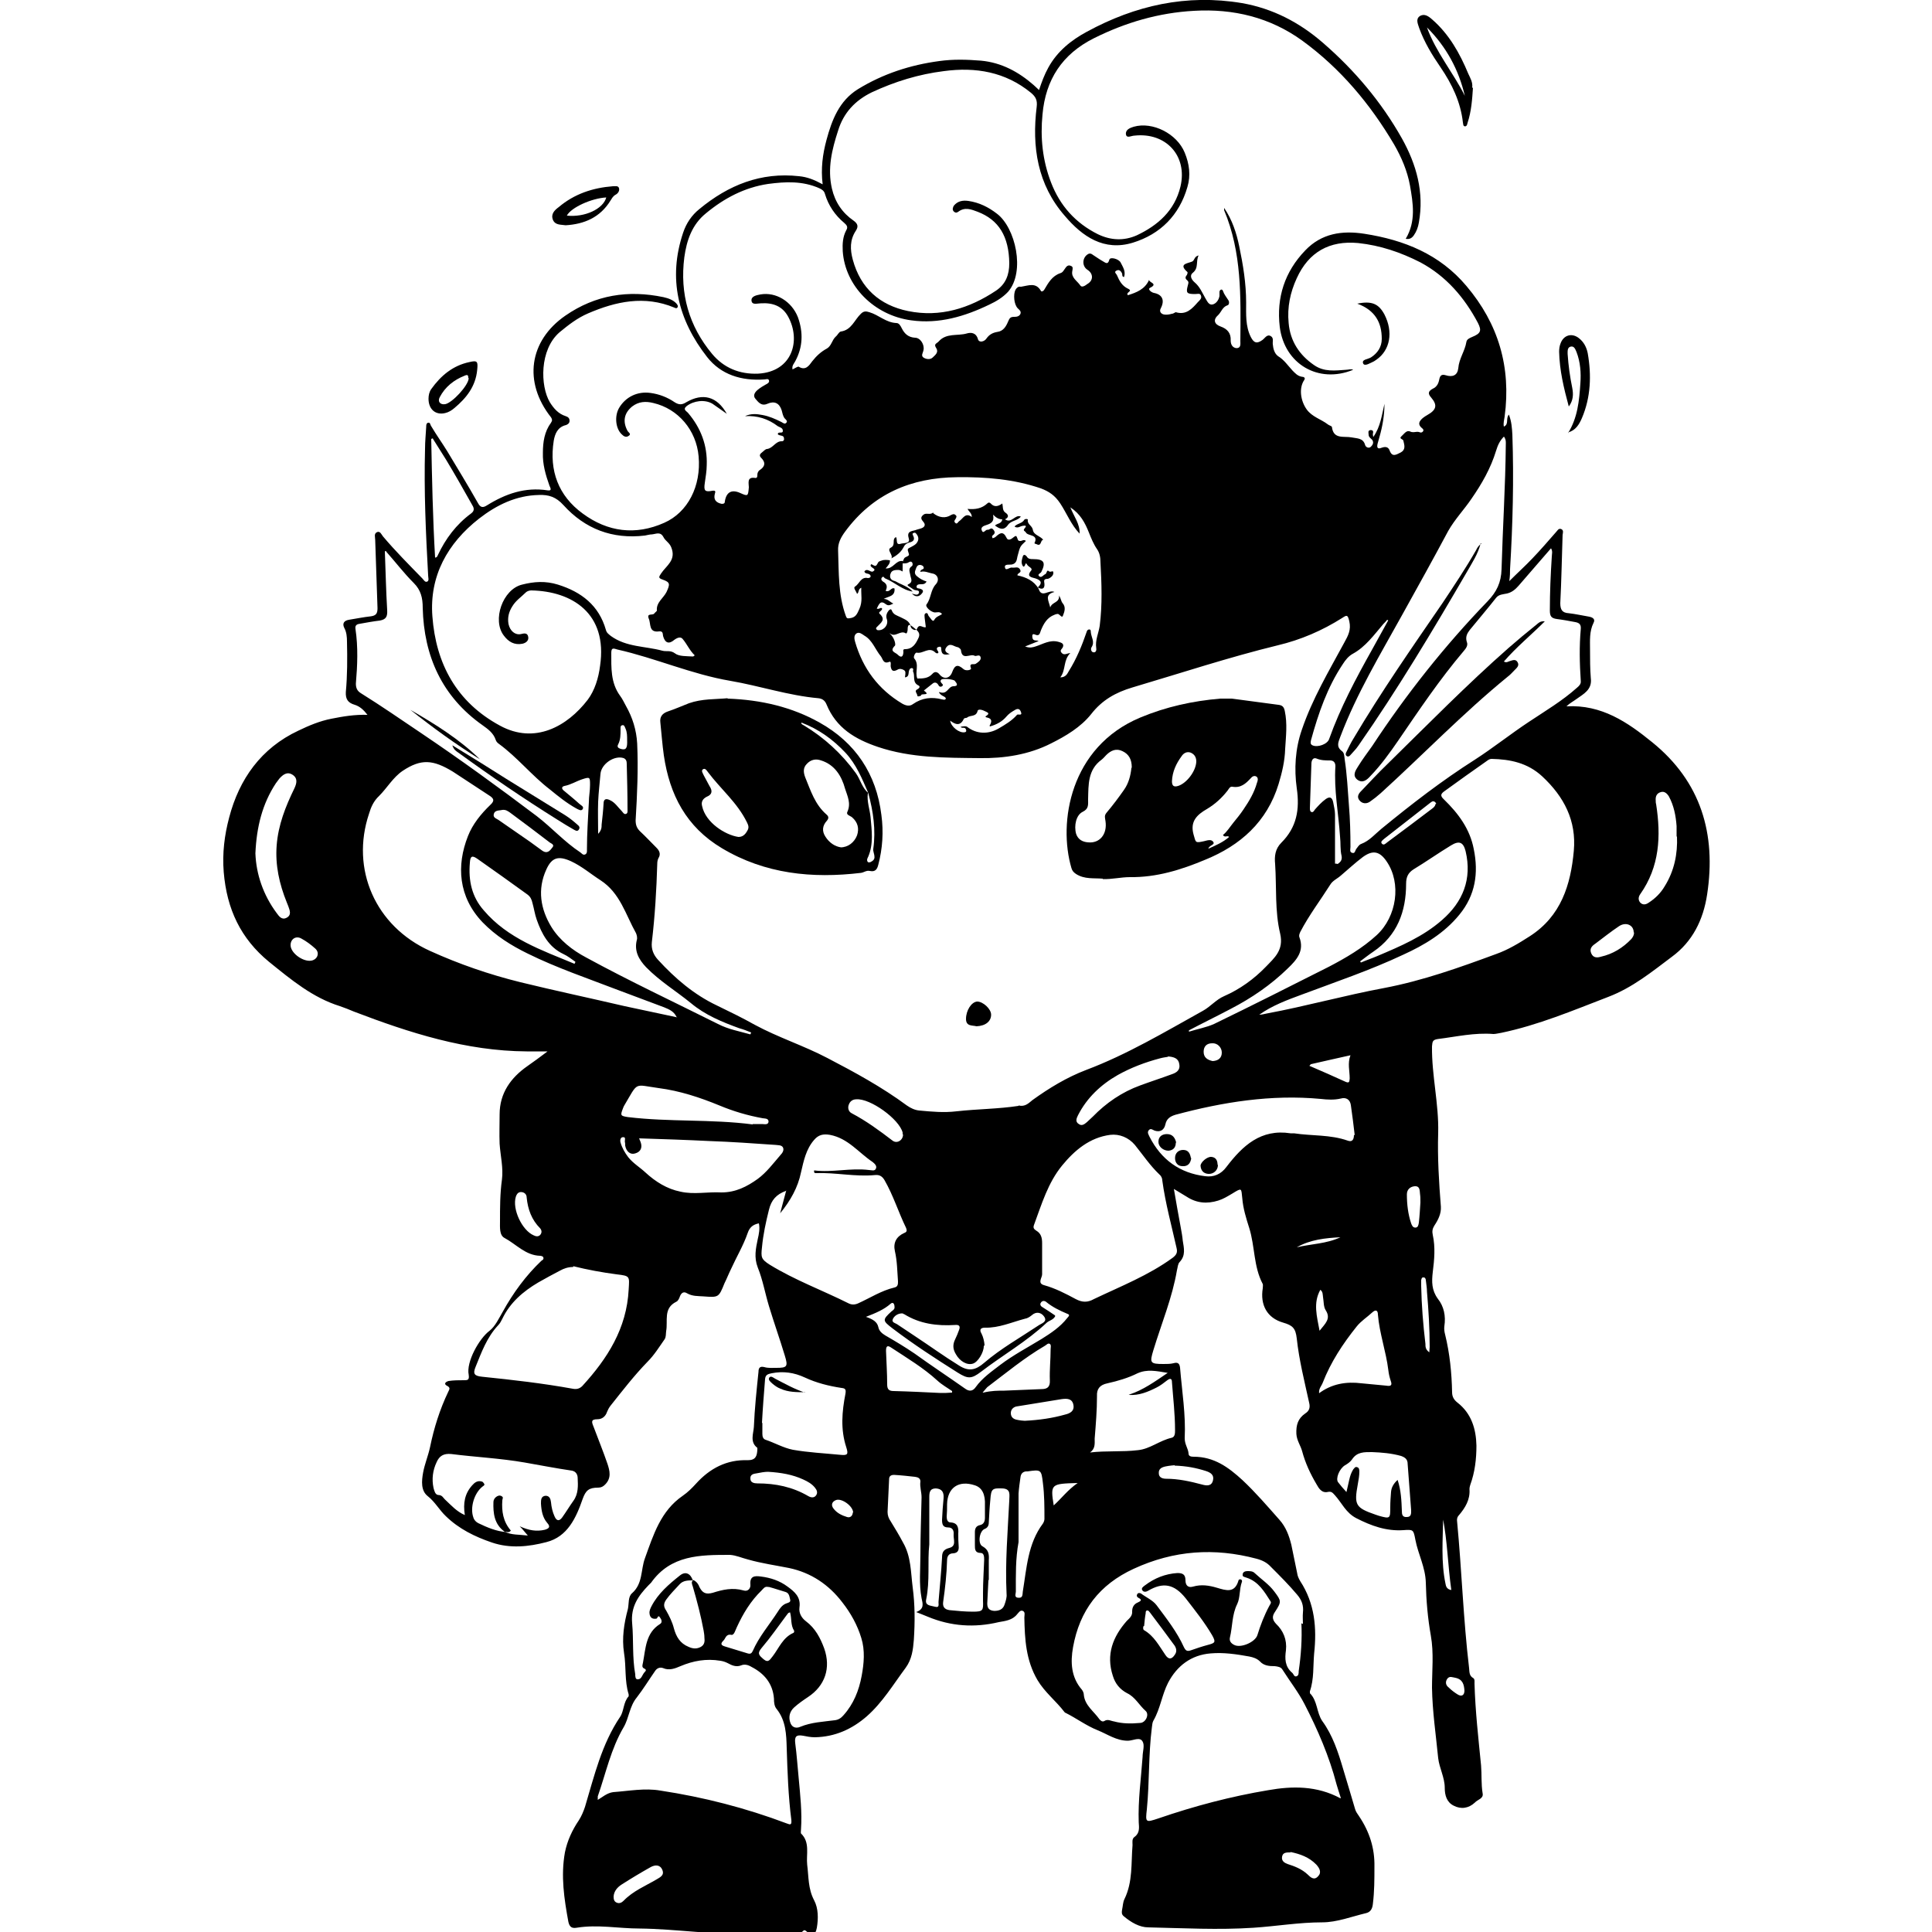 <svg viewBox="0 0 50 50" xmlns="http://www.w3.org/2000/svg" id="_レイヤー_1"><path d="m38.12,2.27c-.02.3-.04.61-.14.91-.01.03-.01.08-.06.09-.06,0-.05-.06-.06-.1-.06-.53-.28-.99-.58-1.43-.22-.32-.42-.65-.55-1.01-.03-.1-.1-.23.01-.31.12-.08.23,0,.32.08.44.38.72.88.94,1.41.05.11.12.22.1.36Zm-.21.21c-.16-.68-.48-1.27-.98-1.77.23.64.68,1.17.98,1.77Z"></path><path d="m20.55,9.54s.1-.06.12-.05c.18.11.27-.03.35-.14.11-.14.23-.25.38-.33.12-.07.13-.22.23-.31.05-.04.08-.12.13-.13.28-.04.35-.3.52-.46.07-.07.13-.07.22-.04.24.07.43.27.7.28.07,0,.11.08.14.14.07.14.17.23.34.24.14,0,.25.18.22.32-.01.07-.08.15.01.2.07.04.17.05.23-.01.06-.06.16-.13.09-.24-.07-.11,0-.11.06-.17.2-.23.49-.14.73-.21.1-.03.24-.03.29.15.03.1.17.06.22-.02.07-.1.16-.15.28-.17.16-.02.23-.15.28-.27.04-.1.07-.12.16-.12.06,0,.13-.01.16-.08.02-.07-.03-.1-.07-.14-.1-.1-.12-.36-.06-.48.03-.05.07-.09.13-.08,0,0,.01,0,.02,0,.19-.03.38-.12.51.11.02.03.07,0,.09-.04.1-.17.2-.35.41-.42.07-.02.09-.08.13-.13.03-.05.08-.09.14-.06.07.02.05.08.04.14-.03.17.13.25.21.37.04.06.13,0,.18-.04.16-.09.16-.27,0-.37-.15-.1-.13-.33.03-.41.05-.02.08,0,.12.03.08.05.16.11.25.16.06.03.13.11.17-.04.02-.08.24-.02.29.07.06.12.14.23.09.38-.06-.01-.04-.06-.05-.09-.03-.07-.08-.11-.14-.08-.09.04,0,.09.01.13.06.14.13.27.28.34.15.07-.07.09,0,.17.22-.07.44-.15.55-.4-.02.07.25.1.02.21-.06.03.02.11.1.13.22.04.29.19.18.4-.05.09.02.15.09.16.06.01.13,0,.2-.02.04,0,.08-.04.1-.04.27.08.42-.09.57-.26.05-.05.11-.1.08-.17-.02-.07-.09-.04-.15-.04-.22,0-.24-.03-.19-.22.01-.05.04-.09-.02-.14-.06-.05-.04-.09,0-.14.01-.02.02-.06.01-.07-.24-.21,0-.22.12-.27.07-.03.05-.13.17-.16-.08.16.01.32-.15.45-.1.08-.02.19.05.25.13.11.19.26.27.4.05.08.09.19.19.17.09-.02.16-.11.18-.22,0-.04,0-.08,0-.11.01-.06.07-.08.09-.02.03.09.09.16.14.24.03.04.02.12-.02.13-.13.04-.16.17-.24.25-.14.12-.11.24.06.3.17.06.27.17.26.36,0,.11.05.19.15.2.12,0,.1-.11.1-.18.01-1.15.04-2.3-.42-3.39,0,0,0-.02,0-.06.21.31.32.65.39.99.1.48.18.96.18,1.46,0,.3-.02.61.12.89.08.16.16.18.3.08.07-.05.12-.16.22-.1.08.05.04.14.05.21.01.11.04.24.14.31.15.09.25.24.37.37.07.07.13.14.24.16.04,0,.11.02.06.09-.14.21-.09.54.07.76.14.19.37.25.54.38.03.03.1.04.11.07.04.33.31.23.51.27.14.03.3.01.35.2.02.06.1.09.15.04.05-.05.08-.11.03-.18-.04-.04-.09-.07-.09-.13,0-.04-.03-.11.05-.12.08,0,.07.05.06.1,0,.02,0,.03.01.08.19-.27.22-.57.29-.86,0,.29-.05.58-.13.86-.02.06-.03.12-.05.18-.02.09,0,.14.1.1.08-.03.17-.04.21.06.07.2.18.11.29.06.13-.07.1-.18.07-.3,0-.05-.13-.05-.05-.12.07-.06.13-.17.23-.12.09.04.17-.02.25.02.03.01.06,0,.08-.03.02-.03,0-.06-.03-.08-.12-.1-.07-.18.02-.26.04-.03.08-.06.12-.08.23-.13.27-.25.1-.45-.1-.11-.07-.17.04-.23.11-.05.15-.14.17-.25.02-.09.06-.13.16-.1.19.06.31,0,.33-.18.02-.25.17-.44.21-.68.01-.07.08-.1.15-.13.22-.09.25-.16.15-.36-.35-.66-.82-1.21-1.49-1.57-.51-.26-1.04-.44-1.61-.5-.74-.07-1.28.23-1.59.91-.17.37-.25.75-.21,1.16.04.47.28.83.66,1.09.26.18.54.14.83.12.06,0,.12-.03.18,0-.9.37-1.78-.15-1.9-1.11-.09-.76.13-1.43.66-1.98.42-.44.95-.52,1.53-.43,1.03.16,1.95.53,2.64,1.35.83.98,1.16,2.1.99,3.38-.01.08-.04.17-.02.26.14-.06.04-.21.13-.31.07.18.08.35.09.52.04,1.16.01,2.32-.06,3.48,0,.09,0,.17-.02.31.22-.22.42-.4.6-.59.21-.22.41-.45.61-.68.04-.04.06-.1.13-.08.07.03.05.09.04.15-.02.59-.03,1.18-.06,1.77,0,.17.05.25.22.26.18.02.35.06.53.09.1.02.16.07.11.16-.11.22-.09.46-.09.69,0,.25,0,.5.02.74.04.3-.19.41-.37.54-.08.06-.18.11-.26.19.91-.05,1.58.41,2.22.93,1.26,1.02,1.66,2.37,1.42,3.94-.1.66-.38,1.22-.91,1.61-.52.39-1.02.8-1.65,1.04-.91.35-1.81.73-2.77.93-.07.01-.14.03-.2.03-.49-.04-.96.07-1.44.13-.13.02-.14.06-.15.19-.01.75.18,1.49.16,2.24-.02.64.02,1.28.07,1.91.01.18-.07.34-.17.49-.05.08-.06.15-.04.24.07.32.04.64,0,.96-.03.25-.03.47.13.69.16.2.21.45.17.71-.01.07,0,.15.02.22.12.49.17.99.18,1.49,0,.12.05.2.14.27.36.28.48.68.49,1.11,0,.35-.04.69-.16,1.02-.01.03-.02.07-.02.11.02.27-.11.48-.27.67-.05.05-.06.11-.05.17.12,1.26.16,2.53.31,3.79.01.1,0,.2.11.26.04.03.03.09.03.14.02.71.1,1.41.17,2.12.02.24,0,.48.04.72.03.14-.13.16-.2.24-.16.15-.36.18-.55.08-.18-.09-.23-.27-.23-.46,0-.27-.14-.51-.17-.77-.06-.61-.15-1.21-.16-1.82,0-.45.05-.9-.03-1.35-.08-.45-.12-.91-.13-1.37-.01-.4-.2-.74-.27-1.11-.05-.26-.05-.27-.31-.25-.44.03-.83-.11-1.22-.31-.27-.14-.37-.39-.55-.59-.05-.05-.08-.11-.18-.09-.16.04-.24-.09-.3-.2-.16-.27-.29-.55-.37-.85-.04-.15-.14-.28-.15-.45-.01-.23.04-.4.23-.53.11-.07.13-.16.1-.28-.12-.55-.26-1.1-.32-1.66-.03-.27-.11-.34-.35-.41-.42-.12-.6-.46-.53-.89,0-.04.01-.08,0-.11-.24-.45-.2-.97-.35-1.45-.08-.25-.16-.51-.18-.77-.03-.26,0-.28-.26-.12-.12.07-.23.14-.36.18-.29.09-.56.07-.82-.1-.1-.06-.2-.12-.33-.2.06.36.12.68.18,1.01.02.11.04.22.05.33.03.19.08.38-.08.55-.05.05-.05.14-.07.21-.12.71-.4,1.38-.61,2.07-.1.33-.09.36.26.36.09,0,.18,0,.26-.02.13-.04.16.03.17.12.05.61.15,1.21.12,1.82,0,.17.09.26.1.4,0,.07.07.08.13.08.53,0,.9.27,1.27.61.34.32.64.67.95,1.02.17.19.25.41.31.65.05.24.1.49.15.73.01.08.04.14.08.21.38.58.43,1.22.36,1.87-.03.33,0,.66-.11.98,0,.02,0,.04,0,.05.2.2.17.5.32.72.27.37.41.8.54,1.24.1.34.21.69.31,1.04.02.07.06.12.1.18.27.4.41.83.4,1.31,0,.32,0,.64-.04.96-.01.11-.05.21-.17.24-.38.09-.76.24-1.14.24-.6,0-1.18.1-1.78.14-.91.06-1.81.01-2.72-.01-.23,0-.45-.13-.64-.29-.06-.05-.05-.11-.04-.17.02-.09.02-.19.06-.27.22-.45.17-.93.21-1.4,0-.07-.02-.16.05-.21.14-.1.12-.24.11-.38-.02-.57.06-1.13.1-1.69,0-.14.06-.3,0-.4-.07-.13-.25-.02-.38-.02-.3,0-.53-.17-.78-.27-.3-.12-.55-.31-.83-.45-.01,0-.02-.01-.03-.02-.22-.29-.51-.51-.7-.83-.3-.51-.33-1.06-.34-1.62,0-.06.03-.14-.04-.17-.07-.03-.11.05-.15.09-.12.15-.3.17-.47.2-.63.15-1.24.11-1.84-.14-.09-.04-.18-.07-.3-.12.22-.08.17-.22.14-.36-.07-.37-.03-.74-.03-1.12,0-.5.02-.99.03-1.49,0-.14-.05-.27-.03-.41,0-.08-.06-.11-.14-.12-.18-.02-.36-.04-.54-.05-.08,0-.13.03-.13.11-.01.28-.03.57-.04.85,0,.09.03.17.08.24.11.18.22.36.32.55.21.36.2.77.25,1.16.06.45.06.9.03,1.36-.02.25-.05.5-.21.72-.32.43-.6.9-1.01,1.26-.38.33-.82.53-1.34.54-.11,0-.21-.02-.31-.04-.17-.03-.22.02-.2.19.04.3.06.61.09.91.04.44.09.88.06,1.32,0,.04-.01.09,0,.11.24.23.13.54.16.81.04.31.02.62.18.92.11.21.11.47.07.71-.04.2-.11.23-.26.1-.02-.02-.06-.05-.08-.03-.14.14-.3.04-.44.05-.32.01-.63.02-.95.03-.96.04-1.91-.12-2.86-.13-.54,0-1.08-.11-1.63-.02-.12.02-.18-.02-.21-.15-.11-.6-.2-1.19-.09-1.8.06-.3.19-.58.36-.83.07-.11.12-.23.16-.35.24-.8.43-1.62.91-2.33.1-.15.08-.38.22-.53,0,0,0-.04,0-.05-.11-.35-.06-.71-.12-1.07-.06-.39,0-.77.1-1.14.03-.14,0-.32.11-.41.28-.25.22-.6.33-.9.22-.61.41-1.23.98-1.62.13-.09.24-.2.34-.31.36-.4.8-.63,1.34-.61.21,0,.24-.11.25-.27,0-.02,0-.05,0-.05-.2-.15-.1-.37-.09-.54.02-.48.07-.95.12-1.43,0-.09.03-.15.15-.12.1.03.21.02.31.02.28,0,.31-.03.22-.32-.13-.43-.28-.85-.41-1.28-.1-.33-.16-.68-.29-1-.1-.26-.05-.49,0-.73.03-.13.06-.27.03-.41-.15.03-.24.1-.29.25-.11.32-.29.62-.43.93-.06.12-.11.25-.17.37-.15.37-.15.37-.55.34-.14-.01-.28,0-.42-.08-.08-.05-.14-.02-.18.07-.02.06-.05.13-.1.15-.34.17-.21.49-.26.76-.01.07,0,.15-.04.21-.14.2-.27.41-.44.58-.35.36-.65.75-.96,1.14-.04.05-.07.11-.09.16-.04.12-.13.19-.25.19-.17,0-.15.07-.1.19.12.32.25.64.36.96.06.18.11.37-.06.54-.05.05-.1.08-.18.08-.24,0-.32.07-.4.29-.17.49-.39.98-.94,1.12-.46.12-.94.17-1.41.01-.44-.15-.85-.35-1.19-.68-.17-.16-.28-.37-.47-.52-.18-.14-.16-.39-.12-.61.04-.22.13-.43.18-.66.1-.49.25-.97.47-1.43.02-.05.07-.1-.02-.15-.11-.05-.05-.11.03-.13.13-.02.26-.02.39-.02.1,0,.15,0,.13-.14-.07-.33.27-.94.54-1.14.15-.12.24-.32.34-.49.27-.49.6-.94,1-1.32.03-.02.07-.04.05-.09,0-.02-.05-.04-.08-.04-.38-.01-.62-.3-.92-.46-.14-.07-.12-.28-.12-.43,0-.36,0-.72.05-1.08.04-.31-.04-.62-.06-.93-.01-.25,0-.51,0-.76,0-.55.29-.95.72-1.25.16-.11.32-.23.52-.38-.22,0-.38,0-.54,0-1.57-.01-3.03-.48-4.47-1.03-.12-.05-.24-.1-.36-.14-.71-.22-1.27-.69-1.84-1.15-.73-.6-1.09-1.36-1.17-2.32-.04-.49.02-.96.14-1.41.26-1,.83-1.8,1.79-2.25.27-.13.55-.25.86-.31.3-.06.6-.11.93-.1-.1-.13-.2-.22-.33-.26-.17-.05-.24-.14-.23-.33.04-.43.04-.87.03-1.3,0-.12-.01-.25-.07-.36-.06-.12,0-.19.12-.21.19-.03.38-.07.57-.09.13-.02.17-.07.17-.21-.02-.59-.04-1.18-.06-1.77,0-.07-.04-.16.05-.2.08-.03.11.06.15.11.32.38.67.73,1.02,1.09.04.04.07.11.13.08.05-.03.02-.1.02-.16-.06-1.09-.11-2.18-.08-3.28,0-.19.02-.37.03-.56,0-.04,0-.1.05-.11.06-.01.05.05.08.09.13.22.28.43.41.64.27.45.54.89.8,1.35.06.11.12.13.23.06.48-.3.99-.48,1.57-.39.13.02.07-.07.05-.12-.1-.28-.18-.56-.17-.85,0-.28.04-.55.21-.78.04-.06.03-.09,0-.14-.72-.91-.57-1.98.37-2.63.78-.54,1.63-.67,2.54-.48.13.03.25.07.34.17.02.03.05.06.02.1-.02.03-.06.01-.08,0-.77-.32-1.51-.16-2.23.15-.28.12-.51.3-.74.49-.52.45-.5,1.39-.25,1.81.1.16.22.3.41.36.06.02.1.05.1.12,0,.06-.04.09-.09.11-.22.05-.29.23-.32.41-.12.77.12,1.42.75,1.88.65.48,1.37.57,2.11.24.61-.27.96-.95.89-1.72-.06-.68-.53-1.23-1.17-1.38-.2-.05-.38-.04-.55.09-.21.17-.25.39-.12.63.02.04.11.08.03.13-.07.05-.13.01-.18-.04-.16-.15-.19-.47-.07-.68.17-.29.48-.44.82-.39.22.03.43.11.62.24.11.07.19.07.3,0,.43-.25.8-.15,1.05.3-.13-.09-.25-.18-.37-.26-.2-.12-.49-.08-.67.06-.11.09,0,.13.04.18.33.39.5.84.48,1.35,0,.15-.03.31-.05.46-.03.2,0,.24.2.2.08-.01.08.02.06.08-.04.15.03.23.18.26.06,0,.08-.02.08-.07.04-.24.18-.31.4-.21.2.09.2.08.22-.15,0-.1-.06-.28.17-.24.05,0,.05-.04.05-.08,0-.05.02-.1.07-.13.13-.09.15-.19.03-.31-.07-.07-.02-.11.03-.15.04-.03.08-.08.12-.08.16-.02.22-.21.39-.2.03,0,.06-.03.05-.07,0-.1-.11-.06-.16-.11,0-.09.13,0,.13-.09,0-.08-.08-.09-.13-.12-.25-.19-.53-.28-.85-.26.15-.07.3-.06.45-.03.17.03.33.1.49.18.04.02.09.07.13.02.04-.04-.01-.08-.04-.11-.05-.06-.06-.14-.08-.21-.06-.19-.19-.25-.37-.17-.16.07-.24-.05-.31-.13-.07-.08-.02-.17.07-.24.06-.05.13-.09.2-.13.04-.02.1-.05.08-.11-.02-.05-.08-.02-.12-.02-.59.04-1.12-.12-1.48-.58-.75-.96-1.02-2.03-.62-3.22.08-.24.22-.45.42-.61.75-.62,1.59-.96,2.58-.85.21.02.39.09.61.21-.05-.41,0-.78.1-1.15.14-.52.33-1.01.81-1.31.65-.4,1.36-.63,2.11-.73.36-.05.71-.04,1.08-.01.53.05.97.29,1.36.63.04.04.08.07.14.13.07-.21.14-.4.24-.58.23-.42.59-.71,1-.93,1.25-.68,2.58-.98,4.01-.74.8.14,1.49.5,2.1,1.03.82.71,1.51,1.53,2.04,2.47.38.68.58,1.4.44,2.18-.02.12-.06.23-.13.33-.05.07-.11.11-.21.09.27-.45.19-.92.11-1.38-.07-.38-.22-.73-.41-1.06-.62-1.05-1.39-1.97-2.38-2.69-.83-.6-1.78-.83-2.8-.77-.91.05-1.77.3-2.59.71-.82.41-1.25,1.07-1.33,1.97-.06.6,0,1.19.22,1.76.23.6.63,1.05,1.21,1.34.33.16.67.18,1.01.03.55-.26.98-.64,1.13-1.26.19-.8-.38-1.41-1.19-1.32-.08,0-.2.08-.22-.03-.02-.12.1-.17.2-.2.49-.14,1.12.18,1.32.67.12.29.16.59.07.89-.21.73-.7,1.22-1.41,1.44-.75.23-1.31-.16-1.76-.69-.71-.81-.86-1.79-.73-2.83.02-.17-.03-.26-.15-.36-.66-.54-1.43-.67-2.25-.56-.65.08-1.27.27-1.87.55-.43.21-.73.53-.87.99-.16.49-.28.98-.16,1.5.08.35.27.63.56.83.11.08.13.15.06.26-.16.24-.15.49-.08.75.2.74.7,1.18,1.43,1.33.83.17,1.59-.07,2.28-.53.25-.17.34-.41.34-.71-.01-.69-.27-1.12-.82-1.33-.16-.06-.33-.13-.5,0-.04.03-.08.03-.12-.01-.04-.05-.02-.09,0-.14.1-.13.24-.15.38-.13.28.04.52.16.74.33.48.36.74,1.5.29,2.02-.14.15-.31.25-.48.33-.64.31-1.31.51-2.03.41-.96-.13-1.71-.89-1.77-1.79-.01-.19,0-.37.09-.54.05-.08.02-.13-.05-.19-.24-.2-.41-.45-.5-.75-.02-.08-.08-.12-.15-.15-.43-.19-.87-.17-1.32-.11-.61.09-1.14.37-1.61.76-.36.29-.5.7-.56,1.14-.12.94.12,1.78.72,2.5.3.36.71.53,1.19.51.89-.05,1.11-.86.78-1.47-.15-.28-.4-.37-.71-.35-.09,0-.22.05-.24-.06-.02-.12.12-.15.23-.17.4-.07.81.18.97.59.14.39.13.77-.07,1.14-.03.06-.09.11-.07.21Zm2.85,4.91c.03-.05.15-.05.12-.12-.04-.13-.05-.12.07-.18.04-.02.09-.05.12-.08.08-.09.07-.18,0-.26-.02-.03-.05-.03-.08-.01-.03.02,0,.04,0,.06.06.11,0,.16-.1.18-.07.02-.12.06-.15.13-.07.13-.18.21-.31.28.05-.1-.14-.22-.01-.28.13-.07.01-.22.13-.27.04.07-.02.22.13.17.07-.02.24,0,.2-.13-.06-.19.06-.19.17-.22.05-.02.11-.03.16-.05.08-.03.11-.09.05-.16-.06-.07-.09-.12,0-.19.07-.06.18.02.25-.06,0,0,0,.01,0,.02.15.12.32.14.46.05.04-.02.08-.04.12,0,.04.03.02.06,0,.1-.02.03-.05.06-.01.1.05.05.07-.02.1-.04.1-.06.16-.24.33-.11,0-.1-.07-.13-.11-.21.2.02.37-.01.51-.14.04-.04.07-.02.09,0,.09.1.19.08.3,0,.02.09,0,.17.07.23.08.05.12.12,0,.18.17.12.26-.14.41-.07-.09.11-.25.1-.33.21-.11.16-.22.11-.34.02.06-.06.17-.04.19-.16-.08,0-.15-.03-.24-.12.04.19-.06.23-.18.27-.07.02-.15.06-.11.14.04.1.09-.03.15-.02.05.01.09-.08.15,0,.03.04.05.07.01.12-.02.02-.07.04-.03.1.03-.01.06-.02.08-.04.1-.09.19-.16.28.03.03.07.1.05.16,0,.09-.07.09-.07.13.04.01.04.04.04.07.04.04,0,.09-.05.14,0-.15.14-.15.14-.21.37-.03.09-.01.21-.16.24-.06.01-.2-.02-.17.08.02.1.12-.02.19,0,.07.01.15-.04.2.05.05.09-.07.08-.07.15.23.05.43.14.55.35h0c.08.25.26.01.41.08-.27.07-.15.22-.11.4.05-.15.24-.11.23-.31.05.09.05.15.09.2.09.1.05.22.01.32-.03.09-.09-.06-.15-.04-.02,0-.05.01-.07.02-.19.07-.28.23-.35.4-.03.07-.03.17-.16.11-.07-.03-.07.03-.06.09.02.09.1.05.16.08-.1.04-.2.08-.35.14.13.05.2.02.27,0,.19-.06.37-.18.59-.12.07.02.15.04.12.13-.02.06-.11.09-.02.17.06.05.12,0,.21-.01-.19.19-.11.44-.26.63.14,0,.18-.09.22-.16.2-.32.34-.66.46-1.01.01-.04.03-.07.07-.07.04,0,.04.04.04.07.01.13.11.25.02.39-.03.04-.01.12.04.13.08.02.09-.07.08-.11-.03-.2.06-.38.09-.57.07-.55.05-1.1.02-1.65,0-.12-.02-.24-.09-.34-.09-.13-.15-.28-.21-.43-.1-.25-.22-.48-.48-.65.1.25.25.43.24.68-.22-.23-.33-.52-.5-.78-.14-.21-.29-.31-.5-.39-.7-.24-1.43-.3-2.17-.29-1.19.01-2.18.43-2.9,1.41-.11.15-.19.3-.18.49.02.57,0,1.14.2,1.69.02.06.04.07.1.06.16-.02.19-.11.25-.24.09-.2.04-.36.05-.55-.09.04-.05.12-.11.16-.02-.07-.11-.16-.05-.19.11-.07.15-.26.33-.22.03,0,.08-.01.07-.06-.03-.08-.14-.03-.16-.11.07-.1.16.03.22,0,.14-.08-.13-.1-.04-.19.12.07.12.06.18-.05.01-.02.05-.03.08-.04.07-.03.15-.02.22-.01.01.08-.05.14-.11.21.2.02.26-.22.44-.19v.27s-.07-.04-.1-.04c-.08,0-.18,0-.21.09-.03.07-.02.16.08.19.05.01.09.04.13.06.13.06.26.11.36.22-.27-.04-.46-.24-.71-.34-.03-.01-.04-.07-.08-.03-.04.04-.02.08.02.11.11.06.12.14.07.24.11.05.14-.1.23-.06.02.21-.16.2-.28.27.11,0,.16.08.25.12-.07.03-.12.07-.19.02-.15-.12-.18,0-.24.11.07.03.1-.05.14,0,0,.06-.11.09-.07.13.18.16.03.24-.06.34-.02.02-.04.04-.02.06.01.03.04.03.06.03.15,0,.26-.15.21-.29-.03-.08,0-.16.05-.22.02-.02.06-.06.08,0,.04.11.14.13.22.17.11.06.24.09.27.25.01.06.13.12.16.06.06-.16.15-.02.23-.05-.01-.08-.02-.16-.03-.24,0-.04-.02-.1.03-.12.06-.02.05.05.08.08.04.04.1.17.14.09.05-.09.14-.1.2-.15-.06-.07-.12-.04-.18-.04-.1,0-.27-.15-.22-.21.12-.16.1-.37.24-.52.1-.11.05-.26-.1-.28-.1-.02-.19-.07-.3-.04-.01-.08.12-.05.08-.13-.01-.03-.06-.05-.09-.05-.07,0-.09.05-.11.11-.03.07-.04.13.04.19.07.06.15.1.24.13-.04.07-.09.07-.14.07-.05,0-.11,0-.12.06,0,.06.06.04.1.06.1.03.07.09.02.14-.08.08-.17.06-.24-.02.06.02.15.06.18-.01.03-.09-.08-.06-.13-.09-.04-.03-.08-.05-.12-.08-.02-.01-.07-.04-.02-.06.13-.06.06-.15.05-.23-.01-.08-.07-.17.04-.24.02-.01.03-.07,0-.1-.03-.03-.06-.01-.08,0-.06.04-.12.03-.18.03Zm-10.34,25.19h0c.18.09.36.07.6.1-.08-.09-.12-.15-.21-.24.24.11.44.14.65.09.1-.03.16-.07.06-.18-.12-.14-.15-.32-.16-.5,0-.09,0-.19.12-.2.1,0,.13.08.14.17.01.12.04.25.09.36.05.12.12.14.2.03.1-.14.19-.29.29-.43.13-.18.12-.39.11-.59,0-.08-.04-.17-.15-.19-.41-.06-.82-.14-1.22-.21-.63-.11-1.27-.14-1.9-.22-.2-.02-.31.05-.38.21-.1.21-.13.44-.08.67.02.07.04.17.12.18.11,0,.13.08.19.13.15.14.29.3.5.39-.05-.31,0-.56.19-.77.06-.07.14-.13.24-.1.03,0,.05.03.07.06.02.03-.01.05-.04.07-.22.17-.33.55-.24.8.02.07.07.12.13.15.23.11.46.21.72.23Zm4.92,1.27c.06.04.1.1.12.16.08.16.17.2.35.15.25-.08.51-.14.79-.06.12.04.19-.06.18-.15-.02-.23.12-.23.27-.21.25.03.49.11.69.26.18.13.35.27.31.54-.02.14.05.27.17.36.24.18.37.43.47.7.18.51.02.97-.42,1.26-.12.08-.25.17-.36.27-.12.11-.15.26-.09.41.05.12.16.13.25.09.29-.12.59-.13.89-.17.1-.01.17-.06.23-.13.26-.29.4-.64.47-1.02.06-.32.09-.66-.01-.98-.1-.33-.27-.64-.49-.92-.35-.46-.81-.77-1.38-.89-.35-.07-.71-.12-1.06-.22-.16-.04-.31-.11-.47-.12-.77,0-1.53,0-2.04.72-.02.02-.04.04-.07.07-.26.27-.46.55-.42.98.04.44,0,.88.08,1.32,0,.05,0,.14.07.13.09,0,.11-.11.16-.17.02-.03.09-.07,0-.11-.07-.03-.04-.1-.03-.15.07-.37.07-.77.44-1,.07-.04.04-.12,0-.17-.05-.08-.06.02-.09.03-.11.02-.17-.03-.18-.13-.01-.07.02-.13.05-.19.17-.33.45-.57.74-.8.14-.11.27-.05.33.13-.12,0-.25,0-.34.1-.12.13-.25.26-.35.4-.07.1-.07.18,0,.28.08.14.16.3.2.46.06.22.16.39.38.48.11.05.21.06.32,0,.1-.06.1-.15.09-.24,0-.06-.01-.12-.02-.18-.07-.38-.17-.76-.28-1.14-.02-.06-.05-.12.01-.17Zm8.38-12.3c.17.04.26-.06.36-.14.43-.31.89-.59,1.39-.78,1.06-.4,2.03-.98,3.02-1.53.2-.11.34-.29.55-.38.41-.18.77-.44,1.08-.76.22-.23.47-.43.37-.86-.14-.58-.09-1.2-.13-1.8-.02-.2,0-.39.16-.55.4-.4.48-.86.4-1.41-.07-.5-.04-1.02.13-1.51.27-.8.7-1.52,1.1-2.26.1-.18.18-.33.13-.55-.04-.17-.06-.17-.18-.09-.52.33-1.08.57-1.67.71-1.27.31-2.51.72-3.76,1.09-.44.13-.79.33-1.07.69-.27.34-.66.57-1.04.76-.57.29-1.21.39-1.85.38-.88-.01-1.77,0-2.63-.29-.59-.2-1.08-.49-1.33-1.1-.04-.1-.11-.15-.21-.16-.78-.07-1.52-.32-2.28-.45-1-.17-1.94-.59-2.92-.81-.08-.02-.16-.07-.16.08,0,.39-.02.78.23,1.12.06.08.1.17.15.26.17.3.27.62.29.97.03.66,0,1.33-.04,1.99,0,.12.03.2.11.28.15.14.29.29.43.43.07.07.12.16.05.27-.02.04-.03.09-.03.14-.02.68-.06,1.35-.14,2.03-.02.18.04.33.16.46.44.48.93.9,1.52,1.18.33.16.66.32.98.5.61.33,1.27.54,1.88.86.71.37,1.41.75,2.06,1.23.1.07.21.12.32.13.32.03.64.06.97.02.54-.06,1.08-.06,1.6-.14Zm-8.38-11.65c-.13-.12-.2-.29-.31-.42-.05-.07-.14-.04-.22.02-.14.12-.24.08-.29-.1-.01-.06,0-.13-.1-.12-.28.04-.21-.2-.27-.33-.06-.15.1-.08.14-.13.02-.03.07-.06.07-.08-.02-.21.17-.32.25-.48.09-.2.1-.25-.1-.32-.12-.04-.1-.07-.04-.16.13-.2.4-.34.26-.68-.05-.12-.15-.16-.2-.26-.08-.15-.19-.08-.3-.07-.06,0-.12.02-.18.03-.84.1-1.55-.17-2.11-.79-.19-.21-.38-.27-.63-.26-.59.01-1.1.26-1.55.61-.82.64-1.29,1.49-1.21,2.53.09,1.22.62,2.22,1.75,2.83.9.49,1.74.02,2.27-.67.18-.24.28-.56.32-.88.2-1.36-.73-1.93-1.78-1.95-.05,0-.11.02-.14.05-.12.12-.26.21-.35.36-.09.14-.13.29-.1.46.04.18.17.29.32.26.08-.02.17-.04.19.07.02.1-.06.16-.15.18-.21.04-.36-.05-.48-.21-.31-.4-.03-1.2.47-1.32.31-.08.61-.1.93,0,.61.19,1.06.54,1.24,1.17.02.08.07.11.13.16.4.29.89.26,1.33.38.11.03.21-.02.33.07.1.08.3.07.47.08Zm20.94-5.66c-.11.11-.16.23-.2.36-.14.46-.37.86-.64,1.25-.19.28-.43.53-.6.83-.39.73-.79,1.45-1.19,2.17-.57,1.03-1.18,2.04-1.6,3.15-.05.14-.12.26.04.38.06.04.06.13.07.21.06.39.08.79.11,1.19.03.36.04.72.04,1.08,0,.05-.03.13.04.15.08.03.08-.06.11-.1.04-.05.07-.11.13-.13.21-.08.35-.25.52-.39.78-.64,1.57-1.25,2.42-1.79.48-.31.93-.67,1.4-.98.42-.28.86-.54,1.24-.88.06-.05.11-.1.1-.18-.03-.45-.04-.89,0-1.34.01-.11-.03-.16-.14-.18-.16-.03-.32-.06-.48-.08-.14-.02-.18-.07-.18-.22,0-.47.02-.93.05-1.39,0-.07.03-.14-.02-.22-.29.33-.56.65-.84.97-.08.09-.17.17-.3.2-.09.02-.21.02-.28.11-.22.28-.46.56-.68.83-.07.09-.12.18-.08.31.04.09-.02.17-.08.24-.62.73-1.15,1.52-1.69,2.31-.22.32-.45.64-.72.92-.09.1-.2.2-.34.1-.14-.11-.05-.24.02-.35.11-.18.24-.35.36-.52.88-1.34,1.88-2.6,2.99-3.75.23-.24.35-.48.36-.83.03-1.07.1-2.15.11-3.22,0-.06.01-.12-.04-.2Zm-6.32,14.96c.06,0,.12-.02.18-.03,1.02-.19,2.02-.47,3.04-.66,1-.19,1.95-.53,2.9-.88.31-.11.59-.28.87-.46.81-.52,1.06-1.33,1.14-2.21.07-.78-.25-1.4-.82-1.93-.38-.35-.83-.44-1.31-.45-.05,0-.09.03-.13.06-.36.25-.72.51-1.08.77-.1.07-.13.12-.02.22.37.36.67.76.77,1.28.13.63.04,1.2-.37,1.7-.39.48-.91.79-1.46,1.04-.85.4-1.74.7-2.62,1.03-.38.14-.76.28-1.1.52Zm2.1,20.27c-.04-.13-.08-.24-.11-.35-.19-.73-.49-1.42-.83-2.08-.16-.31-.38-.59-.57-.89-.04-.07-.12-.08-.2-.09-.14,0-.28-.01-.38-.12-.08-.08-.18-.11-.28-.13-.33-.06-.67-.11-1-.08-.5.04-.87.32-1.1.76-.16.31-.2.67-.38.98-.03.05-.03.12-.04.18-.09.7-.06,1.41-.13,2.12-.04.34-.03.34.3.23.93-.32,1.88-.57,2.84-.73.62-.11,1.26-.12,1.87.21Zm-17.19-20.21c-.07-.15-.2-.2-.32-.25-.4-.15-.8-.3-1.2-.45-.78-.3-1.58-.57-2.33-.94-.43-.21-.83-.46-1.17-.81-.63-.66-.68-1.47-.38-2.23.12-.31.34-.58.58-.81.12-.11.09-.17-.04-.25-.31-.2-.62-.41-.93-.61-.51-.31-.82-.34-1.3-.02-.25.17-.4.44-.61.65-.14.13-.21.29-.26.46-.48,1.43.16,2.91,1.58,3.55.75.34,1.53.61,2.34.81.9.22,1.8.41,2.7.62.45.1.91.19,1.36.29Zm-2.07,20.28c.15-.09.27-.2.43-.22.41-.03.82-.11,1.22-.04,1.12.17,2.21.45,3.27.85.1.04.13.04.12-.09-.08-.62-.1-1.24-.12-1.86-.01-.35-.02-.71-.26-1.01-.06-.07-.07-.17-.07-.27-.03-.39-.25-.65-.58-.82-.08-.05-.18-.08-.27-.04-.13.05-.24,0-.35-.06-.06-.03-.12-.05-.19-.06-.36-.06-.7,0-1.03.14-.14.06-.29.12-.45.05-.08-.03-.16,0-.21.08-.16.23-.3.46-.47.68-.19.23-.2.53-.34.77-.33.56-.46,1.19-.67,1.79,0,.02,0,.05,0,.1Zm11.53-13.62c0,.09-.13.23.05.28.29.08.56.22.82.36.17.09.31.09.47,0,.69-.33,1.41-.61,2.04-1.07.09-.07.13-.13.1-.25-.13-.58-.29-1.16-.37-1.75,0-.06-.03-.12-.08-.16-.24-.23-.42-.5-.63-.76-.16-.19-.4-.29-.64-.26-.53.07-.92.4-1.24.79-.37.45-.53,1-.73,1.54-.03.08,0,.11.06.15.12.07.15.18.15.32,0,.27,0,.53,0,.8Zm-6.63-2.16c-.25.09-.38.24-.44.49-.08.32-.15.64-.18.97-.03.26-.02.31.2.45.65.4,1.36.66,2.04,1,.08.04.16.04.25,0,.31-.14.6-.33.94-.41.09-.02.09-.09.09-.16-.02-.26-.02-.52-.08-.78-.05-.22.04-.38.24-.47.08-.03.07-.07.05-.13-.2-.41-.33-.84-.56-1.24-.06-.1-.13-.14-.24-.13-.52.05-1.03-.07-1.54-.05-.02,0-.05,0-.04-.07.47.06.94-.07,1.42-.01.06,0,.15.04.18-.04.03-.07-.04-.13-.09-.17-.36-.24-.63-.61-1.1-.7-.18-.03-.3,0-.41.13-.21.24-.27.54-.34.84-.08.39-.27.73-.54,1.06.06-.22.11-.41.16-.6Zm13.38,11.21c0-.1-.01-.2,0-.3.02-.18-.03-.32-.15-.46-.21-.25-.44-.48-.68-.72-.1-.11-.22-.17-.37-.21-1.09-.29-2.14-.22-3.18.26-.89.41-1.4,1.08-1.57,2.03-.07.39-.05.78.23,1.1.03.04.05.09.05.14.03.27.26.42.4.62.03.04.08.08.13.05.09-.06.17,0,.25.01.22.06.44.06.67.04.15,0,.25-.22.15-.31-.17-.15-.27-.36-.48-.46-.19-.1-.31-.25-.37-.45-.18-.55,0-1.01.36-1.42.07-.07.15-.13.14-.25,0-.11.05-.19.15-.23.06-.03.13-.06.01-.12-.04-.02-.05-.06-.03-.09.02-.04.06-.04.1-.02.13.1.3.17.4.3.26.35.53.69.71,1.09.05.1.09.11.18.08.14-.05.29-.1.44-.14.19-.05.21-.07.11-.25-.2-.34-.44-.64-.68-.95-.3-.38-.59-.43-.98-.2-.05.03-.12.04-.15-.02-.03-.05.03-.09.07-.12.25-.19.53-.3.84-.32.13,0,.21.03.21.19,0,.13.07.2.2.16.21-.06.41-.03.61.03.24.07.46.15.56-.18,0-.03.04-.05.07-.03.02,0,.03.05.02.06-.07.19-.04.4-.12.57-.14.28-.12.58-.19.87-.02.09.03.15.11.19.17.09.54-.07.6-.25.08-.26.18-.52.31-.76.02-.04.06-.08.03-.12-.16-.25-.31-.51-.62-.61-.05-.02-.11-.02-.1-.08,0-.07.07-.09.12-.09.07,0,.14,0,.19.05.17.16.37.29.51.48.18.24.19.26.02.52-.07.1-.09.19.02.31.19.18.29.41.26.69-.03.21-.03.42.16.58.04.03.05.12.12.09.05-.02.05-.08.05-.13.06-.41.09-.83.07-1.24ZM10,14.26s-.03,0-.04.01c.02.51.03,1.02.06,1.52.01.17-.03.24-.19.27-.17.02-.33.05-.5.08-.08.01-.15.03-.13.14.07.47.05.94.01,1.41,0,.11.03.19.13.25.53.33,1.05.69,1.57,1.04,1.01.68,2,1.4,2.98,2.14.39.3.72.67,1.13.94.04.03.07.08.13.05.05-.03.04-.09.04-.13,0-.41.03-.82.05-1.23,0-.14.03-.28.03-.43,0-.21,0-.22-.21-.15-.15.05-.29.14-.45.17-.09.02-.07.08-.02.12.13.11.27.22.4.34.04.04.13.07.09.14-.04.06-.11.01-.17-.02-.25-.14-.46-.31-.68-.49-.47-.36-.84-.83-1.32-1.18-.03-.02-.07-.06-.08-.1-.06-.18-.2-.28-.34-.38-1.05-.74-1.52-1.79-1.55-3.04,0-.26-.05-.46-.23-.64-.26-.26-.48-.55-.72-.82Zm4.83,18.53c-.13,0-.24.04-.33.09-.19.1-.38.2-.57.31-.39.23-.73.52-.93.94-.03.06-.06.12-.11.17-.29.31-.43.7-.58,1.07-.08.19-.03.24.17.26.78.08,1.57.17,2.34.31.1.02.18,0,.25-.07.65-.71,1.15-1.49,1.2-2.5.02-.34.04-.35-.31-.39-.38-.05-.76-.12-1.12-.21Zm20.23-3.41c-.03-.25-.06-.51-.1-.78-.02-.14-.12-.21-.26-.17-.17.04-.35.03-.52.01-1.28-.12-2.53.08-3.76.41-.13.04-.23.1-.26.25-.03.14-.13.21-.28.16-.05-.02-.1-.07-.15-.01-.05.06,0,.12.02.17.3.59.78.94,1.44,1.02.22.03.41-.05.55-.24.42-.55.89-.99,1.66-.87.03,0,.06,0,.09,0,.46.07.94.03,1.39.19.11.04.16-.02.16-.15Zm-15.64-2.61l.02-.05c-.1-.04-.2-.08-.31-.11-.44-.16-.88-.34-1.25-.65-.38-.31-.81-.57-1.16-.93-.19-.2-.31-.42-.24-.7.02-.06,0-.13-.02-.18-.27-.48-.41-1.04-.92-1.37-.25-.16-.48-.36-.76-.49-.33-.15-.5-.1-.64.21-.24.52-.15,1.03.13,1.49.21.34.54.6.9.79,1.12.61,2.27,1.15,3.41,1.72.27.14.56.19.84.27Zm11.35-.11s0,.03,0,.04c.22-.07.45-.11.65-.2.99-.48,1.98-.98,2.97-1.48.44-.23.87-.48,1.24-.82.52-.48.64-1.34.26-1.9-.18-.27-.36-.31-.62-.12-.2.15-.38.32-.57.48-.09.08-.21.13-.27.23-.26.41-.55.79-.78,1.23-.02.05-.04.09-.02.14.13.35-.07.58-.3.8-.44.43-.94.77-1.48,1.05-.36.19-.73.37-1.09.56Zm-14.23,2.8c.02.05.03.08.04.1.05.14,0,.25-.14.29-.12.04-.23-.04-.26-.2,0-.04,0-.07-.01-.11,0-.04.03-.12-.05-.11-.06,0-.08.08-.06.14.04.14.11.26.2.38.13.16.3.26.44.39.26.24.56.43.91.5.35.08.7,0,1.06.02.37,0,.66-.15.94-.35.23-.17.4-.4.59-.62.05-.05.1-.13.06-.2-.04-.06-.12-.05-.19-.06-.57-.04-1.14-.08-1.71-.1-.6-.03-1.2-.05-1.83-.07Zm3.19,7.37s0,0,0,0c0,.09,0,.19,0,.28,0,.07.02.13.08.15.24.08.46.21.71.26.4.07.81.09,1.22.13.2.02.22-.01.16-.2-.15-.46-.11-.92-.02-1.38.02-.12-.01-.14-.1-.15-.33-.05-.65-.13-.95-.27-.28-.13-.56-.17-.86-.11-.1.02-.16.04-.17.15-.03.38-.06.75-.08,1.13Zm9.5-.74c.36-.12.65-.33.99-.56-.3-.05-.53-.1-.78.01-.24.12-.51.2-.78.26-.2.04-.28.15-.27.33,0,.37-.03.73-.06,1.1,0,.13.02.26-.12.36.42-.05.83-.01,1.24-.06.31-.03.56-.25.87-.32.09-.02.09-.12.09-.2,0-.42-.05-.83-.08-1.24,0-.09-.04-.11-.12-.05-.09.07-.18.14-.28.19-.22.11-.45.21-.72.19Zm5.97-11.21l.02.03c.14-.06.29-.11.43-.17.59-.25,1.18-.5,1.67-.93.54-.47.78-1.06.61-1.78-.06-.24-.17-.28-.38-.15-.33.2-.64.42-.97.62-.14.09-.19.2-.19.37,0,.72-.23,1.34-.85,1.76-.12.08-.23.17-.34.25Zm-9.71,14.08q.02-.43-.26-.52c-.42-.14-.71.06-.72.49,0,.11,0,.21-.01.32,0,.07.02.15.1.15.19.01.21.14.2.29,0,.11,0,.21.01.32.01.11-.02.18-.14.19-.11,0-.16.07-.16.18-.01.36-.05.72-.1,1.07-.02.13.03.2.16.22.2.02.41.04.61.04.26,0,.27-.03.26-.28,0-.07,0-.14,0-.2,0-.29.02-.57.03-.86,0-.07,0-.18-.09-.18-.15,0-.15-.1-.15-.2,0-.11,0-.22,0-.34,0-.09.03-.16.13-.18.1-.02.13-.1.13-.19,0-.11,0-.21,0-.32Zm-10.62-14.02s.02-.03.02-.05c-.1-.07-.2-.15-.31-.2-.38-.18-.56-.52-.69-.89-.05-.14-.07-.29-.11-.43-.02-.09-.05-.16-.13-.22-.43-.31-.86-.62-1.29-.92-.14-.1-.19-.08-.2.1-.04.46.05.88.36,1.23.62.73,1.5,1.03,2.34,1.38Zm19.97,13.7c.03-.14.06-.25.08-.35.02-.09.05-.18.1-.26.03-.03.05-.08.1-.06.05.01.06.06.06.11,0,.11-.02.22-.04.33-.1.54-.06.61.46.79.03.01.06.02.09.03.29.08.29.07.29-.23,0-.13.01-.26.02-.39.01-.12.07-.22.17-.31.09.27.1.54.11.8,0,.09.01.17.13.16.12,0,.11-.1.11-.18-.03-.4-.06-.79-.09-1.19,0-.12-.06-.17-.17-.21-.25-.07-.5-.09-.75-.1-.2,0-.39-.01-.52.19-.04.06-.11.11-.18.15-.15.09-.25.35-.18.44.06.08.13.16.23.27Zm-.72-2.57c.34-.26.72-.32,1.12-.27.21.02.42.04.63.06.12.02.17,0,.12-.13-.03-.09-.05-.18-.06-.27-.06-.49-.23-.95-.27-1.44,0-.1-.05-.14-.14-.06-.14.13-.3.23-.41.37-.36.45-.67.92-.88,1.46-.03.08-.11.15-.09.28Zm-14.64-6.98c.08,0,.16,0,.24,0,.06,0,.16.03.17-.06,0-.09-.09-.08-.15-.09-.39-.07-.76-.18-1.12-.33-.51-.21-1.03-.38-1.57-.45-.66-.09-.52-.18-.9.46-.01.02-.02.04-.03.07-.07.18-.06.19.13.22,1.07.13,2.16.05,3.23.19Zm5.98,5.75c0,.16-.15.41-.28.45-.15.05-.34-.06-.44-.24-.08-.13-.09-.25-.02-.39.04-.08.07-.16.1-.24.04-.1,0-.14-.1-.13-.47.03-.92-.03-1.32-.28-.02,0-.03-.02-.05-.02-.11,0-.2.06-.24.14-.05.1.07.11.12.15.15.1.3.2.45.3.38.25.75.52,1.14.76.25.16.43.12.65-.07.43-.37.93-.65,1.41-.97.07-.05.24-.09.14-.23-.07-.1-.2-.14-.32-.03-.05.04-.11.08-.18.09-.34.09-.67.24-1.03.23-.11,0-.15.05-.09.15.05.1.07.2.08.3ZM6.61,22.09c.02.53.2,1.07.55,1.54.06.08.13.19.26.12.13-.07.08-.19.04-.3-.01-.03-.03-.07-.04-.1-.19-.47-.3-.96-.26-1.47.04-.53.23-1.01.46-1.48.06-.13.09-.26-.05-.35-.14-.09-.25,0-.34.1-.03.04-.06.08-.09.12-.35.53-.5,1.13-.53,1.81Zm4.6-10.75s-.03.01-.05.02c.02,1.02.04,2.04.1,3.07.05,0,.06-.04.07-.06.2-.43.48-.8.86-1.08.11-.08.07-.16.02-.24-.22-.39-.44-.78-.67-1.16-.11-.18-.23-.36-.34-.54Zm16.1,22.72c-.05.1-.15.11-.22.17-.52.49-1.14.84-1.7,1.27-.25.19-.34.19-.61.02-.57-.36-1.14-.73-1.68-1.14-.26-.2-.27-.22-.03-.44.04-.03.09-.06.08-.12,0-.06-.03-.14-.1-.08-.17.15-.38.24-.64.34.18.06.29.13.32.26.02.11.1.17.18.22.26.15.51.3.76.47.43.31.87.6,1.31.91.11.08.2.06.27-.04.17-.24.42-.41.64-.58.33-.25.71-.45,1.07-.67.24-.15.48-.31.66-.54.03-.04.09-.08,0-.11-.19-.08-.38-.17-.55-.31-.04-.03-.1-.03-.13.02-.04.05,0,.1.04.12.11.07.22.14.32.21Zm-1.72,6.83s0,0-.01,0c-.01.2-.02.41-.03.61,0,.13.06.18.18.19.13,0,.23-.04.27-.17.03-.09.06-.18.05-.27-.04-.81.03-1.61.07-2.42,0-.14.05-.3-.18-.31-.26-.01-.29.01-.31.29-.02.2-.03.4-.04.59,0,.08-.03.14-.11.17-.14.06-.18.39-.05.45.16.09.17.21.16.36,0,.17,0,.33,0,.5Zm.77-.98c-.08.43-.07.85-.07,1.28,0,.06-.05.15.06.16.12.01.11-.07.12-.16.1-.61.13-1.24.52-1.76.02-.03.04-.08.04-.12,0-.31,0-.62-.04-.93-.04-.35-.05-.35-.4-.3-.01,0-.02,0-.04,0-.08.01-.13.06-.14.15-.02.14-.04.28-.05.42,0,.41,0,.83,0,1.24Zm-2.05-22c.21.08.22-.14.36-.15.15,0,.09-.08.04-.14-.03-.04-.31-.07-.35-.03-.03.03-.02.05,0,.08.02.03.07.05.02.09-.05.03-.08,0-.1-.04-.03-.05-.08-.07-.13-.04-.08.06-.16.13-.24.19.2.15-.09.06-.07.13,0,0-.1.05-.1,0,0-.05-.09-.12,0-.16.04-.02.09-.07.03-.1-.17-.08-.08-.25-.14-.36-.01-.02.03-.08-.03-.09-.05,0-.07.04-.08.09-.01.06,0,.14-.1.15.02-.13.02-.16-.03-.19-.05-.03-.11-.04-.16-.01-.11.06-.16.04-.18-.09,0-.04.02-.14-.04-.11-.15.06-.16-.07-.21-.14-.15-.18-.22-.42-.43-.54-.06-.04-.13-.1-.2-.06-.08.05-.06.15-.04.22.2.69.6,1.23,1.22,1.6.09.05.19.08.28.01.23-.16.48-.19.75-.12.03,0,.07.03.1-.02-.02-.07-.11-.05-.18-.16Zm11.63-1.85s-.03-.01-.04-.02c-.03.04-.06.07-.1.11-.24.28-.46.59-.79.77-.11.06-.19.16-.26.27-.4.6-.63,1.27-.82,1.96-.01.05-.03.11.04.14.13.06.39-.03.43-.17.29-.81.69-1.56,1.11-2.31.14-.25.28-.51.42-.76Zm-5.71,11.29c-.06.01-.14.02-.21.04-.38.1-.75.24-1.09.43-.44.25-.8.59-1.03,1.04-.04.08-.08.17.02.23.08.06.15,0,.21-.05.05-.05.1-.09.15-.14.35-.36.76-.64,1.23-.81.27-.1.55-.19.82-.29.12-.04.22-.11.19-.26-.02-.15-.14-.19-.3-.2Zm13.16-5.69c0-.09,0-.19,0-.28-.02-.27-.07-.53-.2-.77-.05-.08-.12-.14-.21-.11-.11.03-.14.12-.13.22,0,.03,0,.06.01.09.13.83.09,1.62-.41,2.33-.05.07-.06.15,0,.22.07.07.15.05.22,0,.17-.11.31-.25.41-.42.25-.4.34-.84.32-1.3Zm-23.51,19.41c-.09-.02-.12.04-.17.09-.28.27-.48.6-.64.95-.04.08-.07.21-.14.2-.15-.03-.15.1-.21.15-.08.08-.06.12.04.15.2.06.39.12.59.18.07.02.1,0,.13-.06.16-.37.43-.68.65-1.02.05-.08.11-.17.21-.21.05-.02.13-.03.11-.1-.02-.07-.02-.17-.12-.2-.14-.04-.28-.09-.43-.13Zm4.17-1.1c-.05.44.02.94-.08,1.42-.04.17.12.16.22.19.14.04.09-.07.1-.14.03-.38.07-.75.09-1.13,0-.13.03-.21.19-.25.19-.05.1-.22.11-.35.01-.1-.03-.18-.14-.18-.14,0-.16-.08-.16-.2.01-.19.02-.37.04-.56.01-.15-.04-.24-.2-.25-.16,0-.17.11-.17.23,0,.38,0,.77,0,1.2Zm1.4-3.93c.21-.05.38-.05.54-.05.32-.01.64-.03.96-.04.15,0,.23-.05.22-.23-.01-.27.02-.53.02-.8,0-.05.02-.11-.02-.14-.05-.03-.09.03-.13.05-.53.31-1,.7-1.49,1.07-.03.03-.05.06-.12.14Zm-.81,0s0-.03,0-.04c-.13-.09-.26-.16-.38-.27-.36-.33-.78-.58-1.19-.85-.1-.07-.14-.05-.14.08.01.29.03.58.03.87,0,.13.05.17.17.17.4.01.8.03,1.21.05.1,0,.19,0,.29-.01Zm-9.17-14.45c.1-.1.1-.18.1-.25.02-.18.04-.36.05-.54,0-.13.07-.14.17-.09.13.06.2.18.3.28.03.03.06.1.12.07.04-.02.03-.08.03-.12,0-.39-.01-.78-.02-1.17,0-.06-.01-.12-.08-.15-.24-.08-.58.15-.6.41-.02.24-.05.48-.06.72-.01.26,0,.53,0,.84Zm19.08.76s.04,0,.07.01c.07-.05.12-.1.1-.21-.04-.16-.02-.33-.04-.5-.04-.61-.16-1.2-.12-1.82,0-.1-.05-.15-.14-.15-.12,0-.23,0-.35-.05-.08-.03-.12.03-.13.11-.01.39-.03.78-.04,1.17,0,.04,0,.08.03.1.05.03.08-.03.1-.06.09-.1.17-.19.28-.27.1-.07.16-.05.19.07.02.11.05.22.05.33,0,.42,0,.84,0,1.26Zm-9.98-5.42c-.18.04-.2-.03-.21-.12,0-.03,0-.09-.05-.07-.04,0-.09.03-.05.09.07.09-.02.09-.05.06-.17-.17-.32.04-.49,0-.04,0-.09.12-.06.15.14.16.01.35.08.52.14,0,.28,0,.39-.12.05-.06.12-.07.19.02.11.13.26.1.32-.06.07-.19.14-.22.3-.08.06.05.2.02.19-.02-.06-.16.07-.09.12-.12.06-.04.14-.09.13-.16-.02-.11-.12-.02-.16-.05-.11-.06-.32.13-.35-.14,0-.03-.05-.07-.08-.08-.09-.01-.18-.11-.27-.03-.05.05-.12.14.06.21Zm-1.21,12.43s0-.03,0-.05c-.09-.35-.84-.89-1.2-.86-.09,0-.16.05-.19.13-.04.09-.01.19.07.23.38.2.72.45,1.06.71.12.09.28-.02.27-.17Zm3.16,7.41c.39-.02.72-.07,1.04-.16.13-.03.25-.09.22-.25-.03-.17-.17-.17-.31-.15-.29.05-.57.09-.86.14-.1.02-.21.03-.31.05-.08.02-.14.08-.14.17,0,.1.06.15.14.17.09.02.18.03.22.03Zm-6.65,1.32c-.08,0-.19.02-.29.04-.08.01-.17.03-.16.14,0,.1.1.12.18.12.47,0,.91.09,1.32.33.07.04.15.05.2-.02.05-.07.02-.14-.03-.2-.08-.1-.19-.16-.3-.21-.28-.13-.58-.18-.91-.2Zm22.41-13.96c0-.19-.2-.28-.38-.16-.21.14-.41.3-.61.45-.09.06-.16.13-.11.25.05.12.15.12.25.09.31-.07.57-.23.79-.46.04-.05.07-.1.07-.17Zm-29.28-3.17c-.07.02-.2,0-.22.11-.03.1.09.12.15.17.26.18.52.36.78.54.11.08.22.16.33.24.12.08.19,0,.25-.08.08-.09-.04-.11-.08-.15-.34-.26-.67-.51-1.01-.76-.06-.04-.11-.08-.2-.07Zm12.61-2.18c.06-.1.07-.18-.06-.21-.02,0-.07-.02-.03-.04.11-.07.04-.09-.02-.12-.07-.04-.19-.07-.2-.01-.04.16-.19.1-.27.17-.03.02-.07,0-.09.04-.09.19-.22.14-.35.04.02.16.24.33.38.3.05-.01.04-.05.02-.09-.03-.05-.1,0-.13-.05q.13-.03.17,0c.24.19.55.2.82.04.17-.1.34-.2.47-.35.02-.03.15.04.1-.08-.04-.11-.12-.07-.18-.03-.07.04-.14.09-.19.15-.11.13-.25.21-.43.26Zm4.79,19.14s-.14.01-.23.03c-.1.02-.19.06-.18.18,0,.11.1.14.19.14.32,0,.63.07.93.15.11.03.24.05.28-.1.04-.15-.06-.21-.18-.25-.25-.08-.5-.13-.81-.14Zm-14.52,11.16c0,.07.01.13.08.16.07.03.13,0,.18-.05.24-.25.56-.38.85-.55.1-.06.21-.11.15-.25-.06-.14-.19-.13-.3-.07-.25.14-.5.29-.75.45-.11.07-.2.17-.21.31Zm13.71-6.99s-.02.08.02.1c.26.15.39.41.55.64.08.12.16.12.24,0,.06-.08.05-.16,0-.24-.21-.29-.43-.58-.64-.86-.02-.02-.04-.06-.07-.05-.04,0-.04.04-.04.07-.02.11-.03.22-.04.33Zm-9.14-.36c-.06,0-.07.05-.1.08-.21.28-.41.57-.64.84-.13.15-.05.2.05.29.13.11.17,0,.24-.08.16-.21.26-.48.53-.6.02,0,.03-.05.02-.06-.09-.14-.06-.31-.1-.46Zm13.43-14.15c.33.14.64.28.95.42.1.04.09-.02.1-.09,0-.2-.06-.39.02-.6-.35.08-.68.15-1.02.23-.01,0-.02.02-.04.04Zm-20.41,3.27c-.07.01-.1.06-.12.12-.1.32.16.87.46,1,.06.03.12.04.17-.01.05-.06.04-.12,0-.17-.22-.22-.32-.49-.35-.8,0-.08-.06-.14-.15-.14Zm19.93,17.09c-.11,0-.2,0-.22.11-.02.11.06.16.14.19.19.06.37.13.52.27.08.08.17.16.27.05.1-.1.04-.21-.04-.3-.19-.2-.43-.28-.67-.33Zm-10.37-31.54c.11.09.16.28.13.31-.15.15.01.17.07.23.08.08.14.08.15-.06,0-.03-.02-.08.04-.08.2,0,.28-.14.35-.29.07-.15-.06-.21-.15-.29-.1-.08-.13-.05-.13.07,0,.04-.02.12-.05.1-.14-.09-.27.12-.41,0Zm13.73,14.72c0-.09,0-.15-.01-.22-.01-.09,0-.21-.14-.2-.11.01-.2.08-.2.21,0,.26.03.51.11.75.02.05.04.11.11.11.07,0,.08-.07.09-.13.02-.18.03-.36.04-.52Zm-29.24-6.66c0,.22.37.47.58.39.13-.05.17-.2.06-.3-.11-.1-.23-.19-.36-.26-.14-.08-.28.01-.28.17Zm29.47,10.54c0-.06.01-.1.01-.14,0-.48-.03-.96-.07-1.43,0-.1-.02-.2-.03-.3,0-.03-.02-.08-.07-.07-.04,0-.04.04-.05.07,0,.05,0,.1,0,.15.01.5.05,1,.11,1.5,0,.07,0,.14.09.21Zm.36,4.27c-.01.58-.06,1.15.06,1.72.01.06.03.14.15.16-.09-.63-.1-1.26-.22-1.87Zm-.18-18.47s-.02-.04-.04-.05c-.05-.03-.08,0-.12.03-.4.31-.79.62-1.19.93-.03.03-.1.07-.06.12.05.06.1,0,.14-.03.39-.29.78-.58,1.16-.87.04-.03.08-.06.09-.12Zm-3.02,13.64c.15-.19.3-.31.16-.53-.06-.09-.05-.23-.07-.34-.01-.06,0-.14-.07-.19-.19.34-.09.68-.02,1.06Zm-6.26,3.94c-.69.02-.71.02-.62.58.2-.18.36-.4.62-.58Zm3.5-10.92c.14-.01.23-.08.23-.22,0-.13-.11-.25-.25-.24-.14,0-.22.08-.22.22,0,.15.1.21.23.24Zm6.51,16.3c-.01-.16-.04-.3-.24-.34-.07-.01-.14-.05-.2.02-.06.08-.05.17.03.23.07.07.15.13.23.18.11.07.18.02.18-.1Zm-15.82-4.61c0-.17-.29-.38-.44-.33-.11.04-.14.13-.07.22.09.12.22.18.35.22.09.03.15-.04.15-.12Zm11.48-6.87c.38-.09.77-.09,1.13-.26-.39.02-.78.06-1.13.26Zm-17.33-13.13c0-.1,0-.2-.04-.29-.02-.04-.03-.11-.09-.09-.05.01-.04.07-.04.11,0,.13,0,.26-.06.38-.04.07,0,.1.06.12.14.04.18-.01.17-.23Z"></path><path d="m40.58,11.21c.25-.4.29-.84.32-1.29.02-.27,0-.55-.1-.81-.03-.07-.06-.16-.15-.14-.09.02-.08.12-.08.19.02.3.06.59.12.88.03.16.03.32-.09.48-.13-.48-.24-.94-.25-1.42,0-.07.01-.15.04-.22.08-.21.29-.27.47-.13.13.1.2.24.23.39.1.57.08,1.14-.15,1.68-.07.16-.16.32-.36.37Z"></path><path d="m11.09,10.32c0-.09.02-.18.07-.25.25-.35.56-.61.99-.7.21-.05.22-.01.2.2-.04.43-.28.73-.59.99-.07.06-.15.11-.24.13-.25.06-.43-.1-.43-.37Zm1.03-.54c0-.07-.02-.09-.09-.06-.28.11-.51.29-.65.56-.06.11.01.2.14.18.18-.03.6-.48.61-.67Z"></path><path d="m14.64,5.83c-.13-.02-.27,0-.33-.14-.06-.15.04-.25.15-.33.4-.34.88-.5,1.4-.54.06,0,.14-.02.16.05.02.07-.03.14-.09.17-.07.04-.09.09-.13.15-.27.44-.68.61-1.16.64Zm1.05-.72c-.38.02-.91.26-1.02.47.46.05.94-.17,1.02-.47Z"></path><path d="m35.12,7.86c.38-.08.56,0,.71.28.23.45.15.92-.21,1.17-.02.01-.04.03-.06.04-.09.04-.24.14-.28.06-.05-.11.12-.11.2-.16.17-.11.28-.27.28-.48,0-.42-.17-.74-.63-.91Z"></path><path d="m26.86,15.2c.12-.11.09-.18-.06-.23-.1-.03-.25-.04-.11-.21.04-.06-.08-.09-.11-.15-.04-.07-.04,0-.06.03-.03.05-.05.01-.06-.01-.04-.08-.01-.16.01-.23.02-.07.08-.03.1,0,.04.07.1.07.17.07.28,0,.33.09.21.33-.02.04-.11.06-.06.11.06.06.11-.03.16-.05.04-.01.04-.13.09-.08.05.05.12-.04.12.04.01.1-.13.16-.14.16-.12,0-.1.05-.09.13.01.13-.06.15-.16.1,0,0,0,0,0,0Z"></path><path d="m18.83,18.08c.87.03,1.67.22,2.38.62.93.52,1.47,1.33,1.6,2.39.06.44.03.87-.08,1.29-.03.12-.08.19-.22.16-.09-.02-.15.04-.23.05-1.26.15-2.48.03-3.6-.64-.92-.55-1.35-1.38-1.5-2.4-.04-.28-.06-.57-.09-.85-.02-.15.05-.24.2-.29.18-.06.36-.14.54-.21.34-.12.69-.1,1-.13Zm3.63,2.45c-.03.21.05.41.07.62.03.34.08.69-.06,1.02-.02.04-.05.09-.01.14.01.01.05.01.07,0,.06-.03.11-.07.1-.14,0-.07-.04-.14-.03-.2.07-.49,0-.97-.13-1.45-.16-.37-.31-.74-.59-1.04-.32-.34-.69-.61-1.14-.78,0,.02,0,.03,0,.03.02.02.04.03.06.04.53.32.98.73,1.35,1.24.12.17.16.38.32.51Zm-.71,1.4c.2,0,.36-.13.43-.31.06-.18.02-.34-.13-.47-.05-.04-.16-.06-.12-.14.1-.22,0-.41-.06-.6-.09-.33-.27-.62-.62-.73-.14-.05-.27-.02-.37.09-.1.1-.09.22-.04.35.14.34.25.7.55.96.06.05.06.1.01.16-.12.13-.13.27-.04.41.1.16.25.26.41.28Zm-2.64-.27c.1,0,.17-.05.23-.16.05-.08.03-.14-.01-.22-.25-.51-.68-.86-1.01-1.3-.03-.04-.07-.11-.13-.07-.05.04,0,.1.02.15.05.09.1.19.15.28.08.12.08.22-.07.28-.1.05-.15.13-.12.24.09.43.6.75.94.8Z"></path><path d="m28.54,22.74c-.23-.02-.47.02-.69-.12-.06-.04-.1-.08-.12-.15-.35-1.18-.04-3.14,1.78-3.9.67-.28,1.36-.43,2.07-.49.1,0,.2,0,.3,0,.4.05.8.11,1.2.16.11.01.15.06.17.16.07.33.03.65.01.98-.01.32-.08.61-.17.91-.3.98-.99,1.59-1.9,1.96-.62.26-1.26.46-1.95.45-.23,0-.47.06-.7.05Zm.75-2.88c0-.2-.07-.34-.24-.42-.16-.08-.3-.02-.42.1-.04.04-.07.08-.12.12-.36.26-.34.65-.35,1.02,0,.15.02.25-.14.33-.17.08-.23.36-.17.57.05.15.17.21.31.22.3.03.5-.21.45-.55-.01-.08-.04-.14.03-.22.16-.19.31-.39.45-.59.12-.17.17-.37.19-.56Zm1.97,2.11c.2-.09.39-.17.55-.31-.05-.05-.11.03-.16-.05.11-.09.18-.21.27-.32.09-.11.18-.22.26-.34.15-.22.28-.44.35-.69.02-.05.04-.12-.01-.16-.06-.04-.12,0-.15.04-.13.14-.26.26-.48.22-.06-.01-.09.06-.12.1-.15.19-.32.35-.54.48-.24.14-.44.31-.34.66.06.21.04.22.27.17.08-.02.19-.06.24.02.05.08-.11.08-.13.18Zm-.3-2.26c0-.09-.03-.18-.14-.23-.1-.04-.19.01-.24.09-.14.19-.24.4-.25.65,0,.13.06.15.16.12.22-.07.46-.38.47-.63Z"></path><path d="m25.27,26.56c-.1-.03-.27.01-.27-.19,0-.22.14-.44.29-.45.15,0,.36.19.36.34,0,.17-.14.29-.38.3Z"></path><path d="m39.99,16.07c-.37.37-.75.68-1.07,1.05.07.04.11,0,.15-.01.07-.02.15-.06.2.02.06.09-.01.15-.07.21-.06.06-.12.13-.19.18-1.15.94-2.18,2.01-3.28,3.01-.09.08-.18.15-.28.22-.09.06-.2.05-.27-.04-.07-.09-.02-.17.04-.23.23-.24.45-.48.69-.71,1.03-1.01,2.05-2.05,3.13-3,.24-.21.48-.41.73-.61.05-.04.09-.09.21-.08Z"></path><path d="m38.32,14.06c-.07.28-.22.5-.35.73-.89,1.53-1.8,3.05-2.81,4.5-.06.09-.14.17-.22.26-.02.02-.05.04-.08.02-.04-.02-.04-.06-.02-.1.06-.12.12-.25.19-.36.71-1.2,1.51-2.35,2.3-3.5.3-.45.6-.9.87-1.37.03-.06.06-.12.14-.17Z"></path><path d="m26.26,13.62c.08-.08.19-.07.25-.17.02-.03.1-.02.09,0-.02.12.11.15.13.26.02.14.18.15.27.26-.08,0-.04.19-.18.11-.02,0-.03-.01-.05-.02.12-.24-.17-.18-.22-.28-.02-.04-.09-.04-.03-.11.07-.08,0-.07-.06-.06-.06.01-.12.07-.2.02Z"></path><path d="m11.71,19.29c.51.31.97.6,1.43.89.5.31.99.61,1.49.92.11.07.21.15.31.24.04.03.08.07.04.13-.04.06-.09.02-.13,0-.14-.08-.29-.17-.43-.26-.88-.55-1.73-1.13-2.57-1.74-.04-.03-.1-.06-.14-.17Z"></path><path d="m10.62,18.37c.64.37,1.27.76,1.8,1.28-.63-.39-1.22-.82-1.8-1.28Z"></path><path d="m30.43,29.57c0,.13-.07.2-.19.21-.13,0-.26-.1-.26-.23,0-.14.1-.2.22-.2.15,0,.21.1.24.22Z"></path><path d="m31.52,30.15c0,.14-.12.24-.25.23-.12-.01-.19-.08-.2-.21,0-.09.17-.24.28-.23.12.01.16.1.16.2Z"></path><path d="m30.83,29.97c-.02.14-.09.22-.23.21-.12,0-.19-.09-.19-.21,0-.13.09-.21.21-.21.14,0,.18.1.2.21Z"></path><path d="m13.06,39.64c-.27-.19-.3-.48-.29-.77,0-.05.03-.1.07-.13.04-.03.09-.05.14-.02.06.03.02.07.02.11-.02.28.02.55.22.78-.04.06-.1.04-.16.03,0,0,0,0,0,0Z"></path><path d="m20.83,36.03c-.22,0-.43,0-.63-.09-.08-.03-.15-.08-.22-.14-.04-.04-.11-.09-.07-.15.04-.05.1,0,.15.03.25.13.5.27.77.36Z"></path></svg>